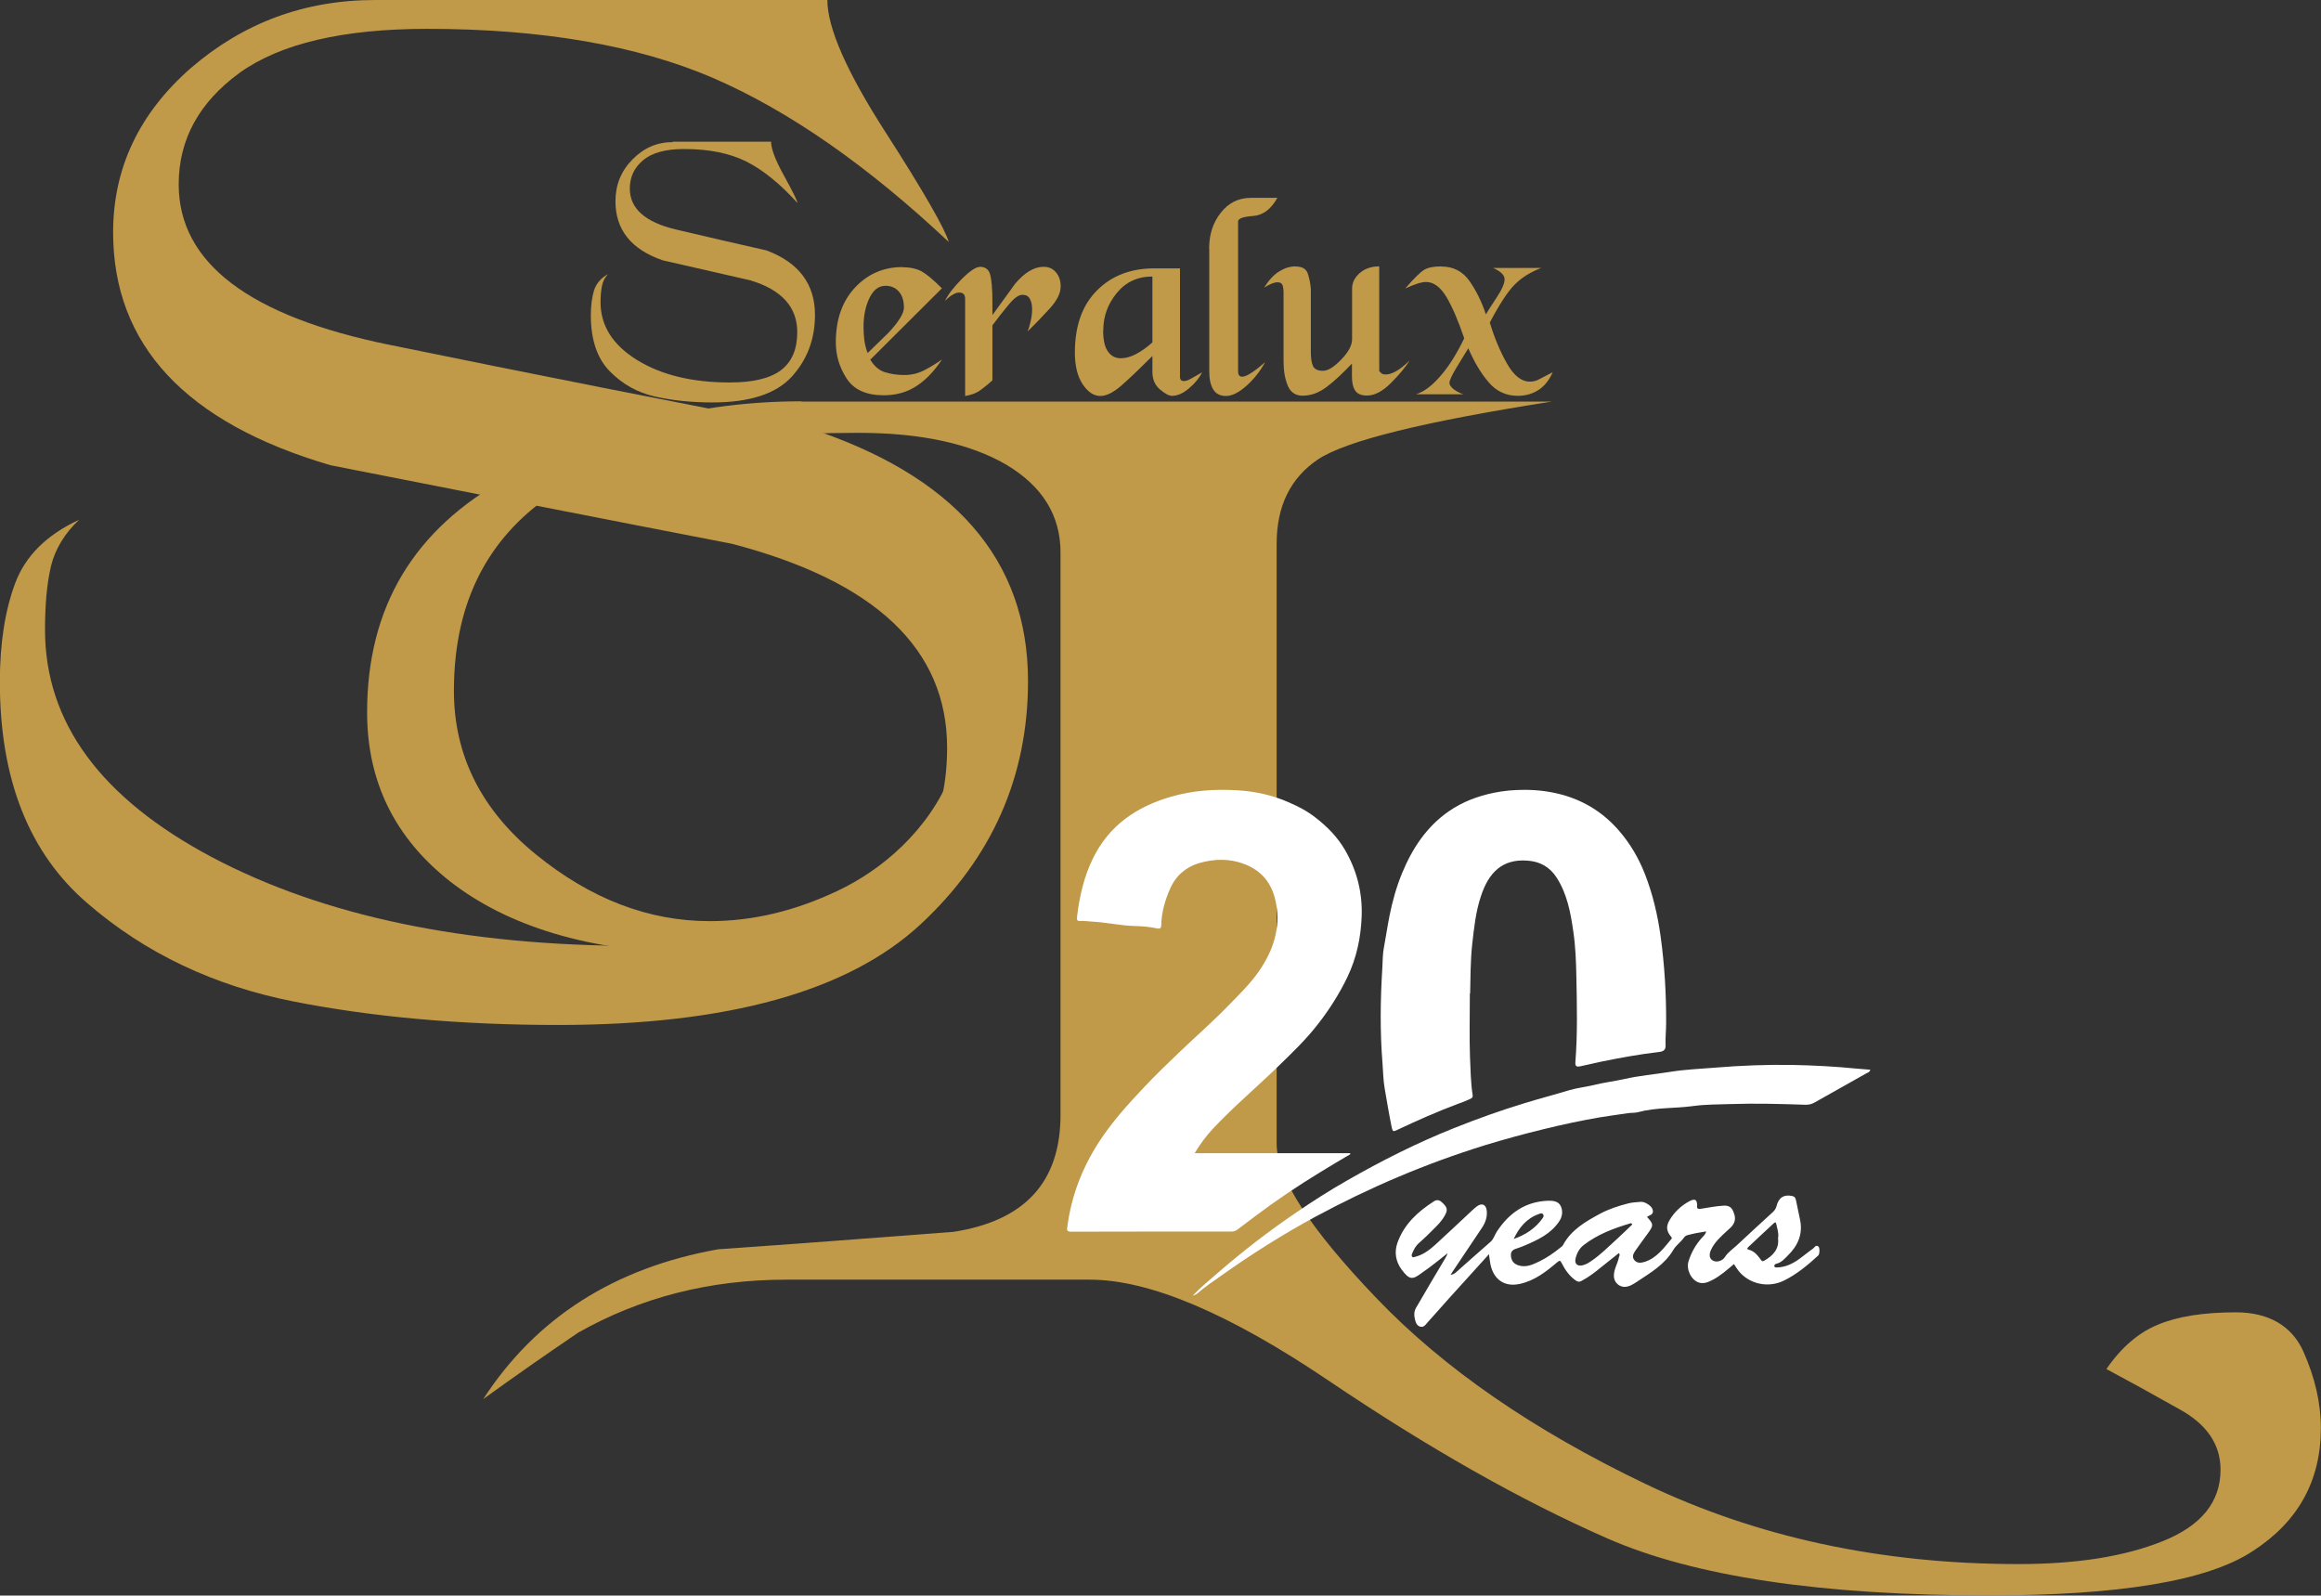 <svg xmlns="http://www.w3.org/2000/svg" xmlns:xlink="http://www.w3.org/1999/xlink" id="Ebene_2" viewBox="0 0 164.95 113.39"><rect x="0" y="0" width="164.95" height="113.39" fill="#333333" stroke="none"/><defs><style>.cls-1{fill:none;}.cls-2{fill-rule:evenodd;}.cls-2,.cls-3{fill:#c09949;}.cls-4{fill:#fff;}.cls-5{clip-path:url(#clippath);}</style><clipPath id="clippath"><rect class="cls-1" width="164.95" height="113.39"></rect></clipPath></defs><g id="Ebene_1-2"><g class="cls-5"><path class="cls-2" d="M56.98,28.54h53.3c-9.1,1.42-14.63,2.79-16.6,4.1-1.97,1.32-2.95,3.32-2.95,6v42.65c0,2.37,2.37,6.05,7.13,11,4.74,4.95,11.1,9.34,19.05,13.15,7.95,3.81,16.78,5.71,26.54,5.71,4.08,0,7.5-.52,10.26-1.63,2.74-1.1,4.1-2.79,4.1-5.08,0-1.79-.97-3.23-2.95-4.31-1.97-1.11-3.68-2.05-5.16-2.84,1.05-1.53,2.29-2.6,3.68-3.16,1.39-.58,3.23-.87,5.53-.87s3.97.95,4.79,2.79c.82,1.84,1.24,3.65,1.24,5.44,0,3.76-1.63,6.68-4.87,8.76-3.23,2.11-9.47,3.13-18.73,3.13-11.87,0-20.92-1.34-27.1-4.05-6.18-2.71-12.79-6.47-19.84-11.23-7.05-4.76-12.71-7.16-16.94-7.16h-21.6c-5.42,0-10.34,1.26-14.76,3.76-2.29,1.55-4.55,3.13-6.76,4.73,3.76-5.79,9.34-9.34,16.7-10.65,5.58-.39,11.15-.81,16.73-1.24,5.08-.79,7.6-3.55,7.6-8.32v-39.96c0-2.63-1.29-4.71-3.86-6.24-2.58-1.5-6.08-2.26-10.5-2.26-10.58,0-18.02,1.58-22.31,4.74-4.32,3.16-6.44,7.68-6.44,13.6,0,4.58,1.95,8.47,5.84,11.63,3.89,3.16,8,4.73,12.34,4.73,3.03,0,6.05-.71,9.1-2.16,3.02-1.42,6.47-4.23,8.1-8.39,0,4.47-2.16,8.29-5.24,10.16-3.08,1.87-7.63,2.65-12.71,2.65-7.86,0-13.76-2-17.7-5.08-3.92-3.08-5.9-7.08-5.9-12.02,0-7.47,3.32-13.02,9.97-16.66,6.63-3.63,13.57-5.44,20.89-5.44"></path><path class="cls-2" d="M26.68,0h32.12c0,1.97,1.37,5.1,4.13,9.39,2.74,4.26,4.24,6.9,4.5,7.81-5.76-5.42-11.34-9.31-16.73-11.65-5.39-2.32-12.18-3.5-20.34-3.5-6,0-10.44,1.05-13.34,3.13-2.87,2.1-4.32,4.73-4.32,7.92,0,5.58,5.02,9.39,15.05,11.42,10.02,2.05,19.89,4,29.6,5.86,10.47,3.39,15.71,9.39,15.71,18.02,0,6.79-2.55,12.57-7.66,17.31-5.13,4.74-13.68,7.13-25.73,7.13-6.84,0-13.1-.55-18.76-1.66-5.66-1.11-10.58-3.42-14.71-7-4.13-3.55-6.21-8.79-6.21-15.71,0-2.76.37-5.08,1.08-7,.71-1.92,2.21-3.45,4.55-4.53-1.03.97-1.71,2.1-2,3.31-.29,1.24-.42,2.74-.42,4.5,0,6.58,3.95,11.97,11.89,16.18,7.92,4.18,17.99,6.29,30.2,6.29,7.63,0,13.2-1.16,16.73-3.45,3.53-2.31,5.29-5.87,5.29-10.63,0-7.02-5.1-11.84-15.31-14.5-9.52-1.84-19.02-3.71-28.52-5.58-10.29-3.02-15.44-8.55-15.44-16.55,0-4.55,1.84-8.45,5.53-11.68C17.29,1.63,21.62,0,26.68,0"></path><path class="cls-3" d="M47.8,10.07h7c0,.5.3,1.3.9,2.38.6,1.09.93,1.75.99,1.99-1.25-1.38-2.47-2.37-3.65-2.96-1.18-.59-2.65-.89-4.43-.89-1.31,0-2.28.27-2.91.8-.63.53-.94,1.2-.94,2.01,0,1.42,1.09,2.39,3.28,2.91,2.19.52,4.34,1.01,6.45,1.49,2.29.87,3.43,2.39,3.43,4.58,0,1.73-.56,3.2-1.67,4.41-1.11,1.2-2.98,1.81-5.61,1.81-1.49,0-2.86-.14-4.09-.42-1.24-.28-2.3-.87-3.2-1.78-.9-.91-1.36-2.24-1.36-3.99,0-.7.08-1.29.23-1.78.16-.49.49-.87.99-1.15-.23.25-.37.53-.43.85-.06.31-.1.69-.1,1.14,0,1.67.86,3.04,2.59,4.11,1.73,1.07,3.93,1.6,6.59,1.6,1.66,0,2.88-.29,3.65-.88.77-.59,1.15-1.48,1.15-2.7,0-1.78-1.11-3.01-3.34-3.68-2.08-.47-4.15-.95-6.22-1.42-2.24-.77-3.36-2.17-3.36-4.2,0-1.16.4-2.15,1.21-2.97.8-.82,1.75-1.23,2.85-1.23"></path><path class="cls-3" d="M64.14,18.99c.54,0,.99.1,1.35.29.36.2.84.6,1.45,1.21l-5.09,5.07c.28.46.62.76,1.04.89.41.13.88.2,1.39.2s1-.12,1.45-.36c.45-.24.86-.49,1.22-.75-.56.85-1.17,1.48-1.84,1.91-.67.43-1.43.64-2.3.64-1.24,0-2.12-.39-2.64-1.19s-.77-1.65-.77-2.57c0-1.62.45-2.91,1.36-3.89.91-.97,2.03-1.46,3.37-1.46M61.67,25.08c.49-.47.98-.95,1.46-1.42.74-.79,1.11-1.39,1.11-1.8,0-.49-.12-.87-.36-1.14-.24-.27-.55-.41-.94-.41-.49,0-.87.29-1.15.87-.28.58-.42,1.26-.42,2.06,0,.33.02.65.06.95.04.3.12.6.23.89"></path><path class="cls-3" d="M69.63,18.96c.39,0,.64.18.74.55.1.37.16,1.01.16,1.94v.94c.53-.74,1.07-1.48,1.61-2.22.68-.81,1.36-1.21,2.03-1.21.38,0,.67.14.89.41.22.27.32.6.32.99,0,.48-.26,1-.79,1.58-.53.58-1.05,1.12-1.57,1.62.07-.14.14-.37.22-.7.08-.33.11-.62.11-.87,0-.31-.05-.56-.16-.75-.1-.2-.28-.29-.53-.29-.27,0-.6.24-.99.72-.4.48-.78.96-1.14,1.45v3.91c-.24.22-.52.45-.83.68s-.69.37-1.11.43v-6.91c0-.29-.14-.44-.42-.44-.13,0-.27.04-.44.14-.17.09-.36.24-.57.45.22-.46.62-.97,1.19-1.55.57-.57,1-.86,1.28-.86"></path><path class="cls-3" d="M83.86,19.07v7.74c.01.18.1.27.27.27.13,0,.27-.04.45-.14s.46-.25.85-.48c-.18.38-.48.75-.91,1.12-.43.37-.83.55-1.22.55-.22,0-.51-.15-.87-.46-.36-.31-.53-.72-.53-1.24v-1.13c-.85.85-1.57,1.54-2.16,2.06-.59.52-1.1.78-1.53.78-.48,0-.9-.28-1.27-.84-.37-.56-.55-1.31-.55-2.24,0-1.9.52-3.37,1.57-4.42,1.04-1.05,2.41-1.57,4.08-1.57h1.82ZM78.4,23.47c0,.69.11,1.19.34,1.51.22.32.53.48.92.48.34,0,.69-.1,1.08-.3.38-.2.77-.48,1.16-.83v-4.68c-1.05,0-1.89.39-2.53,1.17s-.96,1.66-.96,2.65"></path><path class="cls-3" d="M85.93,17.68c0-1,.27-1.86.83-2.56.55-.71,1.27-1.06,2.14-1.06h1.88c-.45.81-1.02,1.24-1.73,1.29-.71.05-1.06.18-1.06.39v10.65c0,.25.1.38.29.38.17,0,.39-.1.68-.29.29-.19.6-.44.95-.74-.35.64-.79,1.2-1.33,1.68-.54.48-1.02.72-1.45.72s-.72-.16-.91-.47c-.19-.31-.28-.74-.28-1.29v-8.7Z"></path><path class="cls-3" d="M92.09,18.94c.46,0,.75.17.86.52.11.35.18.7.21,1.07v4.49c0,.43.05.76.15.99.11.23.34.34.72.34.35,0,.78-.27,1.29-.8.51-.53.77-1.01.77-1.43v-3.6c0-.43.18-.8.55-1.12s.83-.47,1.38-.47v7.43c.04.06.09.11.16.17.06.06.17.08.32.08.2,0,.43-.07.7-.22.27-.15.6-.4.99-.78-.31.49-.76,1.03-1.35,1.62-.59.59-1.16.88-1.69.88-.39,0-.67-.11-.83-.34-.16-.23-.24-.57-.24-1.01v-.92c-.66.69-1.25,1.25-1.8,1.66-.54.41-1.11.62-1.71.62-.5,0-.85-.24-1.05-.71-.2-.48-.3-1.05-.3-1.73v-4.85c0-.26-.03-.46-.08-.58-.06-.13-.17-.19-.36-.19-.22,0-.54.13-.94.38.32-.52.67-.9,1.05-1.14.38-.24.77-.37,1.19-.37"></path><path class="cls-3" d="M102.44,18.94c.84,0,1.5.34,1.98,1.01.48.68.88,1.48,1.18,2.39.13-.22.38-.62.76-1.19.38-.57.57-1.01.57-1.3s-.27-.57-.82-.81h3.43c-.74.28-1.36.66-1.86,1.15-.5.49-1.1,1.4-1.8,2.73.31,1.04.71,2.01,1.2,2.88.49.88,1.04,1.32,1.64,1.32.21,0,.41-.04.59-.13.18-.09.53-.27,1.04-.54-.24.55-.57.97-.99,1.25-.43.28-.92.43-1.5.43-.82,0-1.51-.32-2.05-.95-.55-.63-1.03-1.44-1.46-2.43-.24.38-.52.84-.85,1.39-.33.55-.49.91-.49,1.08,0,.13.1.27.29.43.2.16.43.28.71.37h-3.37c.56-.18,1.14-.61,1.73-1.3.6-.68,1.16-1.58,1.69-2.68-.42-1.24-.84-2.22-1.26-2.93-.43-.71-.91-1.07-1.45-1.07-.32,0-.81.15-1.48.46.63-.73,1.08-1.17,1.35-1.33s.68-.24,1.22-.24"></path></g><path class="cls-4" d="M84.91,81.95h11.04s.01.05.02.07c-.71.42-1.43.84-2.14,1.28-1.59.97-3.14,2.01-4.63,3.13-.41.31-.82.63-1.24.94-.13.1-.27.15-.44.15-3.8,0-7.6,0-11.4.01-.36,0-.29-.19-.26-.39.28-2.14,1.04-4.11,2.2-5.92.93-1.45,2.08-2.72,3.26-3.97.81-.86,1.66-1.68,2.51-2.49,1.14-1.09,2.33-2.13,3.43-3.26.78-.8,1.6-1.59,2.24-2.52.98-1.44,1.51-3,1.19-4.76-.23-1.27-.86-2.23-2.12-2.76-1.13-.47-2.26-.44-3.36-.12-.91.27-1.65.89-2.05,1.81-.36.82-.61,1.67-.63,2.57,0,.24-.07.31-.34.25-.48-.1-.98-.15-1.48-.16-1.06-.02-2.1-.27-3.16-.32-.25-.01-.51-.06-.76-.04-.21.02-.28-.05-.25-.27.17-1.45.49-2.87,1.14-4.19,1.15-2.34,3.09-3.66,5.54-4.37,1.54-.45,3.1-.55,4.67-.46,1.29.07,2.54.34,3.73.87.67.29,1.3.62,1.87,1.07.83.64,1.56,1.38,2.09,2.29.86,1.48,1.26,3.07,1.19,4.78-.06,1.48-.36,2.89-1,4.24-.58,1.21-1.29,2.33-2.12,3.39-.84,1.08-1.82,2.02-2.8,2.97-1.52,1.48-3.15,2.85-4.61,4.4-.5.53-.93,1.11-1.33,1.77Z"></path><path class="cls-4" d="M104.46,70.59c0,1.71-.04,3.12.01,4.52.04.9.05,1.82.19,2.72.03.2-.13.24-.23.29-.27.13-.55.23-.83.33-1.47.55-2.91,1.19-4.33,1.86-.24.12-.3.1-.36-.18-.19-.92-.34-1.84-.5-2.76-.11-.61-.11-1.23-.16-1.84-.18-2.24-.15-4.49-.01-6.74.03-.48.02-.98.11-1.44.14-.75.25-1.51.4-2.27.21-1.04.49-2.05.89-3.02.72-1.75,1.73-3.3,3.33-4.41.97-.67,2.04-1.07,3.19-1.31.73-.15,1.45-.21,2.18-.21.91,0,1.81.11,2.69.35,1.62.45,2.97,1.31,4.07,2.6.78.91,1.37,1.93,1.8,3.03.56,1.43.91,2.92,1.12,4.45.28,2.04.4,4.09.39,6.15,0,.51-.06,1.02-.04,1.52.02.37-.12.49-.47.53-1.38.16-2.75.41-4.12.69-.48.1-.96.21-1.44.32-.26.06-.41.04-.38-.3.16-2.02.11-4.03.07-6.05-.02-1.08-.06-2.16-.22-3.24-.19-1.33-.44-2.66-1.18-3.81-.48-.75-1.18-1.15-2.08-1.21-1.82-.14-2.77.9-3.3,2.52-.37,1.1-.49,2.25-.62,3.4-.14,1.27-.12,2.55-.15,3.53Z"></path><path class="cls-4" d="M115.04,89.06c-.41.33-.82.65-1.22.97-.45.37-.91.73-1.43,1-.15.08-.25.07-.4-.03-.46-.32-.76-.76-1.01-1.25-.09-.17-.13-.2-.31-.05-.79.67-1.6,1.31-2.66,1.54-1.08.24-1.85-.31-2.08-1.36-.05-.23-.07-.47-.11-.75-.98,1.08-1.93,2.13-2.88,3.18-.49.55-.98,1.11-1.47,1.65-.14.16-.28.39-.53.32-.27-.07-.34-.34-.39-.56-.06-.25-.06-.52.08-.77.69-1.18,1.38-2.36,2.08-3.53.07-.11.13-.23.17-.36-.59.46-1.16.94-1.78,1.36-.04.03-.08.05-.11.08-.61.45-.83.46-1.38-.28-.41-.56-.54-1.22-.29-1.92.48-1.32,1.45-2.2,2.59-2.93.24-.16.44-.06.61.11.19.19.38.38.26.69-.16.39-.43.71-.72,1-.39.4-.8.8-1.22,1.17-.24.21-.37.47-.48.74-.03.07-.06.16,0,.23.07.07.15.02.23,0,.55-.14,1-.48,1.41-.85.88-.8,1.75-1.63,2.62-2.44.11-.1.22-.2.34-.29.35-.26.65-.14.7.3.05.45-.09.84-.33,1.21-.69,1.03-1.38,2.06-2.07,3.09-.05.08-.1.15-.17.26.2-.01.32-.11.43-.21.8-.71,1.6-1.43,2.41-2.13.23-.2.29-.49.45-.73.86-1.31,2.02-2.13,3.63-2.19.36-.01.76.03.92.4.16.37.1.76-.15,1.11-.59.85-1.47,1.26-2.37,1.65-.19.08-.38.16-.58.22-.27.08-.48.18-.45.54.03.34.19.55.5.66.57.2,1.06-.05,1.54-.28.54-.26,1.03-.61,1.5-.99.05-.04.12-.09.15-.14.58-1.1,1.6-1.68,2.63-2.24.63-.34,1.31-.56,2.01-.74.3-.08.58-.08.87-.11.18-.02.34.05.49.14.21.12.39.29.4.53.01.26-.27.28-.42.4.47.51.48.6.06,1.17-.29.4-.58.79-.86,1.19-.15.22-.31.46-.09.72.2.23.47.19.74.11.85-.28,1.34-.98,1.88-1.62.04-.04.05-.08,0-.14-.35-.41-.39-.74-.14-1.18.33-.57.81-1.03,1.39-1.35.44-.24.6-.14.58.36,0,.17.08.2.34.15.51-.08,1.01-.18,1.53-.21.33-.02.55.07.69.38.14.32.21.64,0,.96-.1.17-.26.29-.4.42-.45.42-.92.82-1.18,1.4-.15.34-.1.62.16.75.26.14.67.01.83-.25.22-.35.56-.57.85-.84.85-.8,1.71-1.58,2.57-2.37.13-.12.21-.25.26-.43.15-.61.54-.84,1.14-.7.16.04.21.15.24.3.09.46.19.92.29,1.39.21,1.01-.16,1.84-.87,2.53-.23.23-.45.5-.8.58-.1.02-.18.1-.16.19.02.09.13.08.21.08.54-.02,1.02-.23,1.46-.53.37-.26.71-.55,1.08-.81.11-.08.19-.28.37-.16.12.08.11.54,0,.65-.75.69-1.53,1.34-2.45,1.79-1.09.53-2.43.26-3.2-.68-.12-.15-.22-.32-.34-.5-.48.4-.94.82-1.49,1.11-.31.16-.62.31-.98.21-.56-.16-.94-.94-.76-1.51.2-.65.53-1.22.99-1.72.1-.11.23-.22.26-.41-.46.07-.9.15-1.34.27-.11.03-.18.1-.24.18-.22.31-.56.54-.74.85-.62,1.06-1.64,1.64-2.6,2.28-.26.17-.55.37-.91.36-.38-.02-.69-.33-.72-.71-.04-.52.28-.94.36-1.42.01-.06.09-.11.01-.25ZM116,87.01s-.05-.06-.07-.09c-1.2.35-2.37.78-3.38,1.56-.31.24-.49.58-.58.97-.08.36.13.55.49.47.23-.05.43-.17.62-.3.66-.44,1.2-1,1.78-1.52.39-.35.76-.72,1.14-1.08ZM126.37,87.97c.05-.37-.07-.67-.13-.98-.03-.16-.1-.13-.18-.06-.6.56-1.21,1.12-1.81,1.69-.08.08-.12.15.03.19.4.1.63.4.86.71.07.09.1.15.24.07.65-.37,1.08-.85.98-1.61ZM107.57,88.05c.83-.29,1.53-.74,2.04-1.45.07-.09.14-.2.05-.31-.09-.11-.2-.05-.31-.01-.87.31-1.4.97-1.78,1.78Z"></path><path class="cls-4" d="M84.78,92.06c.56-.59,1.2-1.11,1.81-1.64,1.76-1.53,3.61-2.95,5.54-4.26,1.17-.8,2.36-1.56,3.59-2.26,2.46-1.41,4.98-2.68,7.61-3.73,1.63-.65,3.29-1.25,4.98-1.76,1.06-.33,2.14-.61,3.2-.93.57-.17,1.17-.23,1.75-.37.72-.18,1.47-.27,2.19-.43,1.05-.24,2.13-.33,3.19-.5,1.09-.18,2.19-.22,3.28-.31,1.82-.15,3.64-.22,5.46-.19,1.52.03,3.05.11,4.56.26.31.03.63.05.98.08-.04.17-.16.2-.25.24-1.24.7-2.49,1.4-3.73,2.1-.2.11-.39.15-.62.15-1.78-.06-3.55-.11-5.33-.05-.89.03-1.78.02-2.65.14-1.31.18-2.65.09-3.94.44-.23.06-.48.03-.72.07-.67.1-1.35.19-2.02.3-1.32.23-2.63.51-3.94.83-1.4.34-2.79.72-4.17,1.14-4.2,1.3-8.22,3.01-12.09,5.1-2.29,1.24-4.49,2.63-6.62,4.14-.6.42-1.21.83-1.76,1.31-.08.07-.2.1-.31.15h0Z"></path></g></svg>